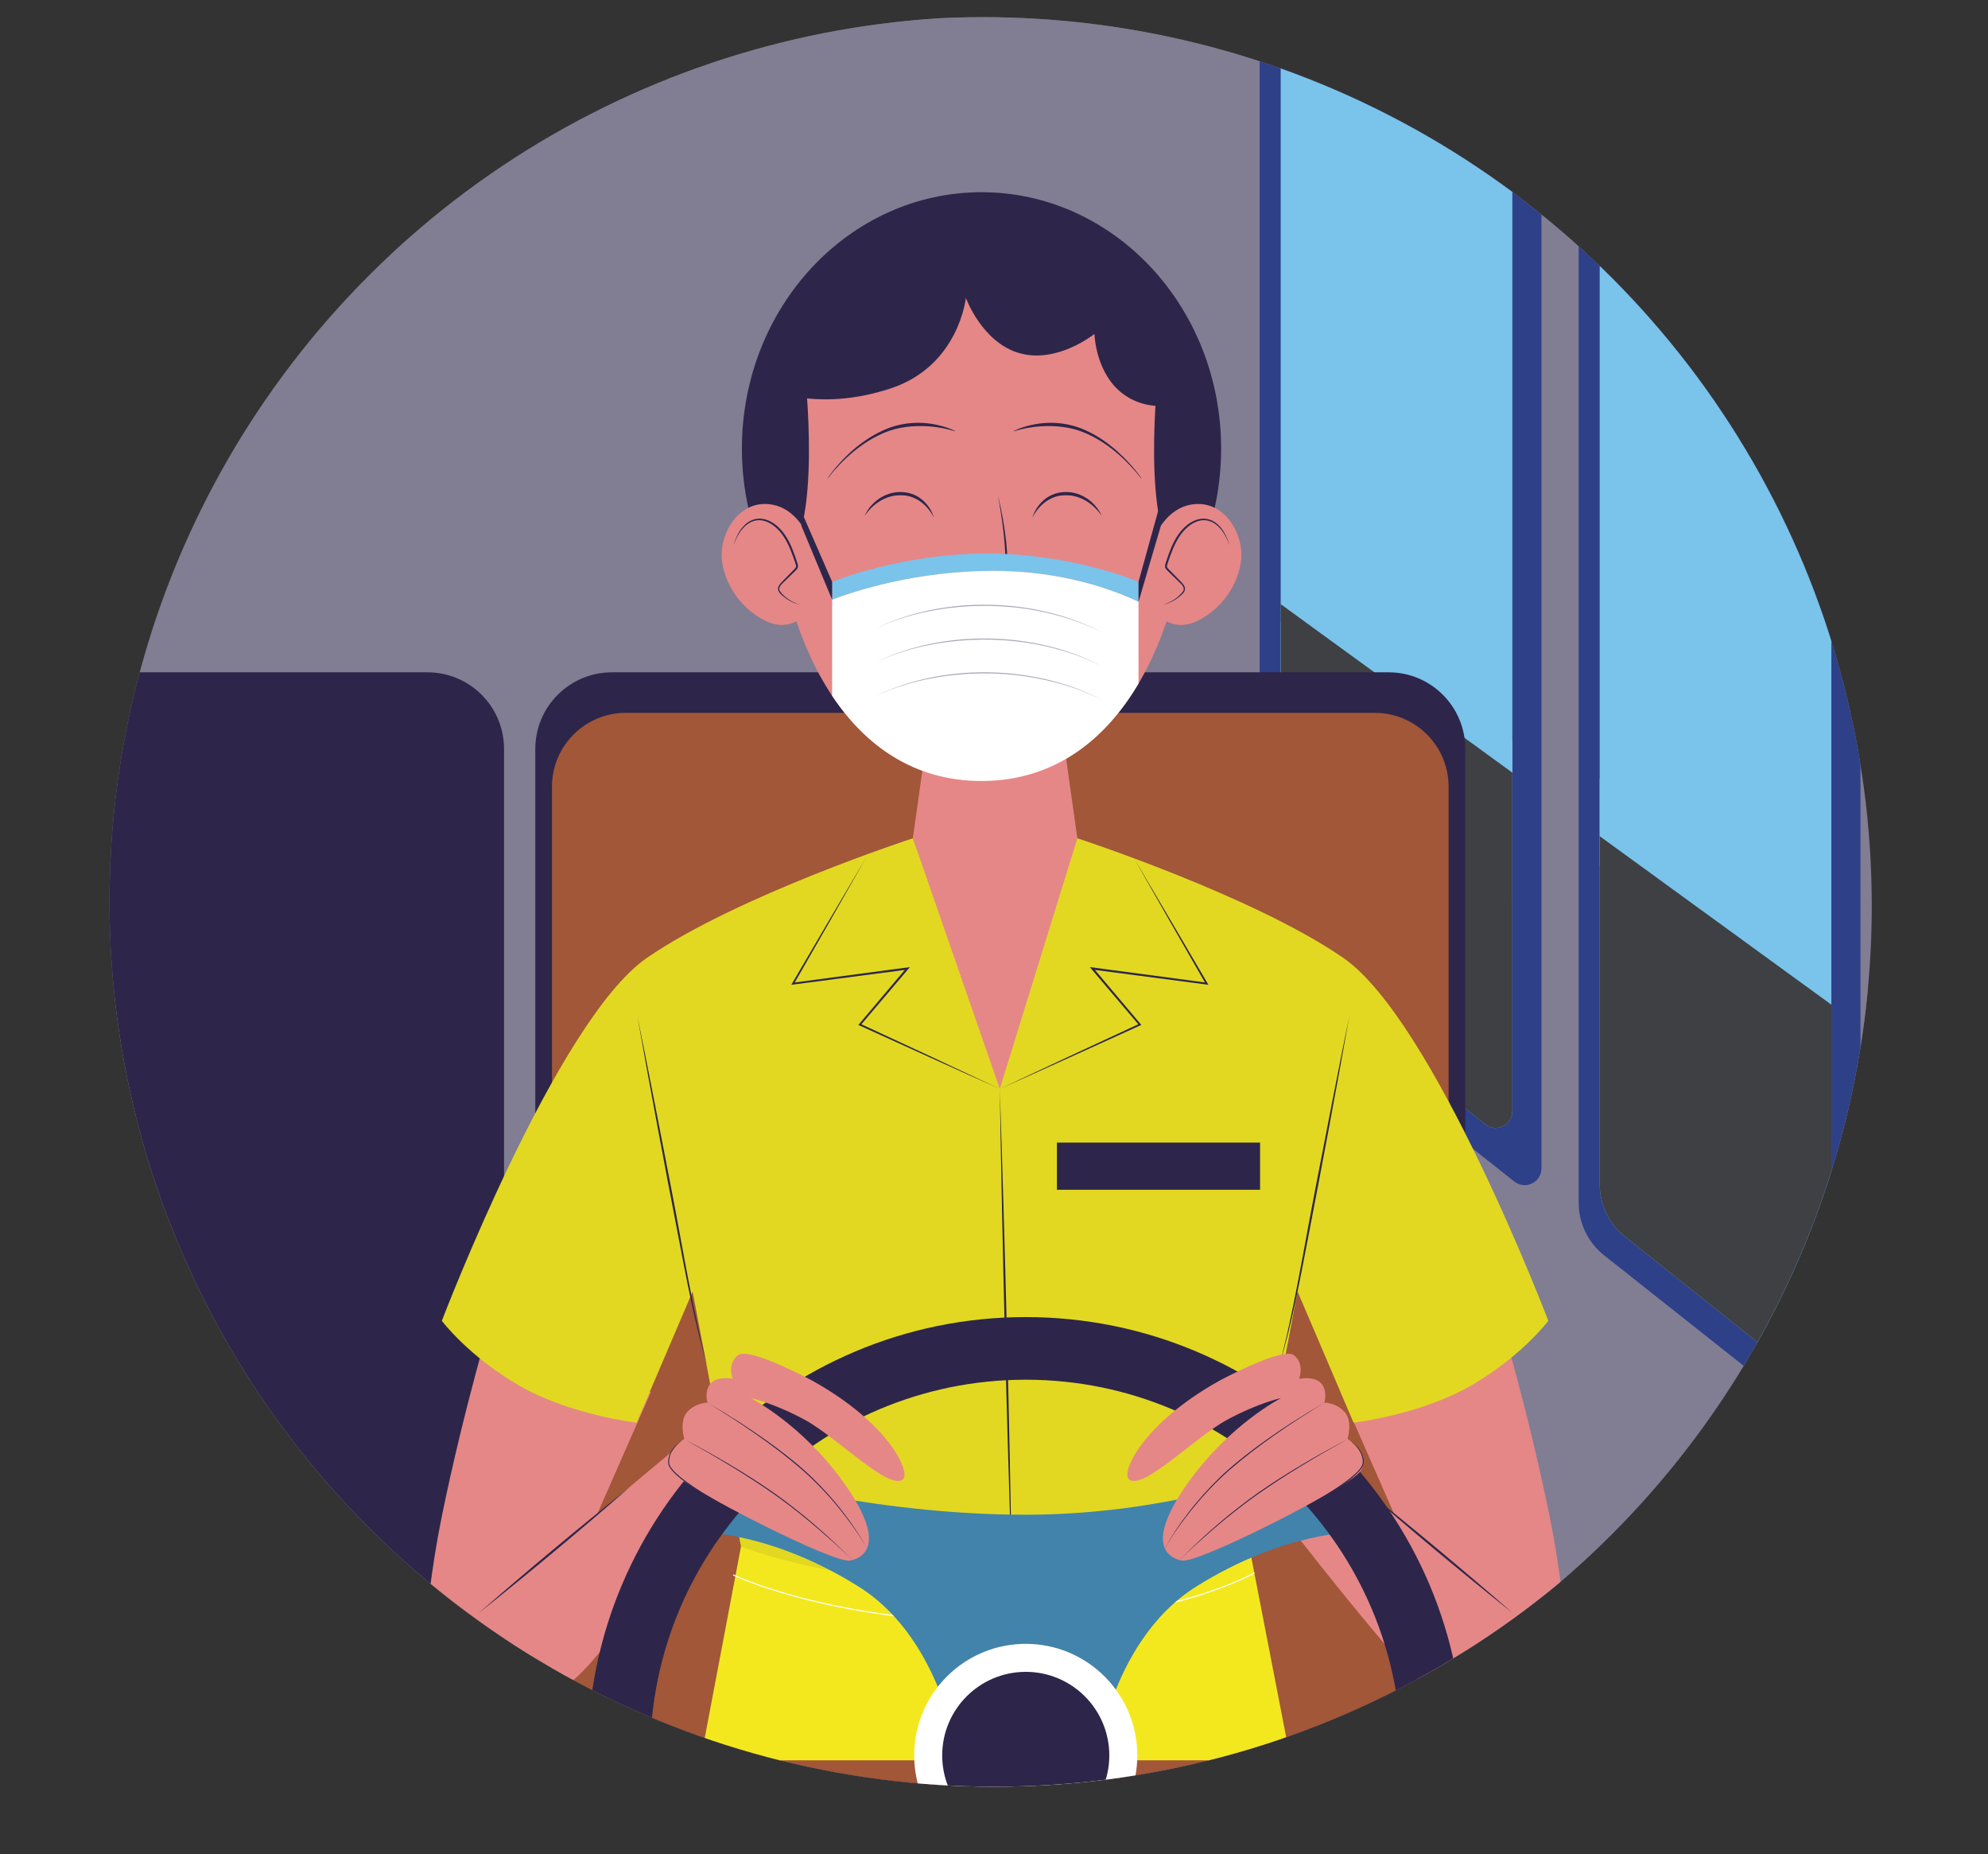<?xml version="1.0" encoding="UTF-8"?> <svg xmlns="http://www.w3.org/2000/svg" xmlns:xlink="http://www.w3.org/1999/xlink" viewBox="0 0 1762.81 1643.97"><rect x="0" y="0" width="1762.81" height="1643.97" fill="#333333" stroke="none"/><defs><style> .cls-1 { fill: #2e4088; } .cls-1, .cls-2, .cls-3, .cls-4, .cls-5, .cls-6, .cls-7, .cls-8, .cls-9, .cls-10, .cls-11, .cls-12, .cls-13, .cls-14 { stroke-width: 0px; } .cls-2 { fill: #4183ab; } .cls-3 { fill: #e2d821; } .cls-15 { clip-path: url(#clippath-2); } .cls-16 { isolation: isolate; } .cls-4, .cls-10 { fill: #e58787; } .cls-4, .cls-14, .cls-17 { mix-blend-mode: multiply; } .cls-5, .cls-18 { fill: none; } .cls-18 { stroke: #fff; stroke-miterlimit: 10; stroke-width: .96px; } .cls-19 { clip-path: url(#clippath-1); } .cls-20 { opacity: .4; } .cls-6 { fill: #a15738; } .cls-7 { fill: #fff; } .cls-8, .cls-14 { fill: #817d93; } .cls-21 { clip-path: url(#clippath); } .cls-9 { fill: #7ac3eb; } .cls-11 { fill: #f3e81e; } .cls-12 { fill: #3f4044; } .cls-13 { fill: #2d264a; } .cls-14 { opacity: .6; } </style><clipPath id="clippath"><circle class="cls-5" cx="871.69" cy="803.27" r="788.06"></circle></clipPath><clipPath id="clippath-1"><circle class="cls-5" cx="881.75" cy="799.32" r="784.65"></circle></clipPath><clipPath id="clippath-2"><path class="cls-5" d="m1442.63,208.13l158.97,126.79c14.1,11.25,22.32,28.31,22.32,46.35v830.14c0,12.46-14.4,19.4-24.14,11.63l-158.97-126.79c-14.1-11.25-22.32-28.31-22.32-46.35V219.76c0-12.46,14.4-19.4,24.14-11.63ZM1135.61-6.54v830.14c0,18.04,8.21,35.1,22.32,46.35l158.97,126.79c9.74,7.77,24.14.83,24.14-11.63V154.97c0-18.04-8.21-35.1-22.32-46.35l-158.97-126.79c-9.74-7.77-24.14-.83-24.14,11.63Z"></path></clipPath></defs><g class="cls-16"><g id="Capa_1" data-name="Capa 1"><g class="cls-21"><g class="cls-19"><g><rect class="cls-8" x="82.03" y="8.89" width="1607.99" height="1643.06"></rect><rect class="cls-14" x="82.03" y="875.22" width="1607.99" height="776.74"></rect><rect class="cls-14" x="82.03" y="-43.25" width="1607.99" height="269.18"></rect></g><g><path class="cls-1" d="m1423.95,164.58l203.28,160.95c14.2,11.24,22.48,28.37,22.48,46.48v890.08c0,12.43-14.35,19.38-24.1,11.66l-203.28-160.95c-14.2-11.24-22.48-28.37-22.48-46.48V176.24c0-12.44,14.35-19.38,24.1-11.66Z"></path><path class="cls-9" d="m1442.63,208.13l158.97,126.79c14.1,11.25,22.32,28.31,22.32,46.35v830.14c0,12.46-14.4,19.4-24.14,11.63l-158.97-126.79c-14.1-11.25-22.32-28.31-22.32-46.35V219.76c0-12.46,14.4-19.4,24.14-11.63Z"></path></g><g><path class="cls-1" d="m1141.08-61.72l203.28,160.95c14.2,11.24,22.48,28.37,22.48,46.48v890.08c0,12.43-14.35,19.38-24.1,11.66l-203.28-160.95c-14.2-11.24-22.48-28.37-22.48-46.48V-50.06c0-12.44,14.35-19.38,24.1-11.66Z"></path><path class="cls-9" d="m1159.75-18.17l158.97,126.79c14.1,11.25,22.32,28.31,22.32,46.35v830.14c0,12.46-14.4,19.4-24.14,11.63l-158.97-126.79c-14.1-11.25-22.32-28.31-22.32-46.35V-6.54c0-12.46,14.4-19.4,24.14-11.63Z"></path></g><g class="cls-15"><g class="cls-17"><g><circle class="cls-9" cx="1030.09" cy="597.56" r="73.43" transform="translate(-151.76 451.27) rotate(-23.06)"></circle><path class="cls-9" d="m1164.82,610.36c-9.04,22.43-34.55,33.29-56.98,24.26-22.43-9.04-33.29-34.54-24.26-56.98,9.04-22.43,34.55-33.29,56.98-24.26,22.43,9.04,33.29,34.55,24.26,56.98Z"></path><path class="cls-9" d="m1187.03,672.43c-9.04,22.43-34.55,33.29-56.98,24.26-22.43-9.04-33.29-34.55-24.26-56.98,9.04-22.43,34.54-33.29,56.98-24.26,22.43,9.04,33.29,34.55,24.26,56.98Z"></path><circle class="cls-9" cx="1216.34" cy="640.62" r="43.79" transform="translate(302.95 1668.03) rotate(-76.14)"></circle><path class="cls-9" d="m1314.73,692.89c-9.04,22.43-34.55,33.29-56.98,24.26-22.43-9.04-33.29-34.55-24.26-56.98,9.04-22.43,34.54-33.29,56.98-24.26,22.43,9.04,33.29,34.55,24.26,56.98Z"></path><path class="cls-9" d="m1379.28,683.8c-9.04,22.43-34.55,33.29-56.98,24.26-22.43-9.04-33.29-34.55-24.26-56.98"></path><path class="cls-9" d="m1120.82,554.94c-9.04,22.43-34.55,33.29-56.98,24.26-22.43-9.04-33.29-34.55-24.26-56.98,9.03-22.43,34.55-33.29,56.98-24.26,22.43,9.03,33.29,34.55,24.26,56.98Z"></path><path class="cls-9" d="m1424.08,756.24c-15.15,37.62-57.93,55.83-95.55,40.68-37.62-15.15-55.83-57.93-40.68-95.55,15.15-37.62,57.93-55.83,95.55-40.68,37.62,15.15,55.83,57.93,40.68,95.55Z"></path><path class="cls-9" d="m1735.27,909.48c-9.03,22.43-34.55,33.29-56.98,24.26-22.43-9.04-33.29-34.55-24.26-56.98,9.04-22.43,34.55-33.29,56.98-24.26,22.43,9.04,33.29,34.55,24.26,56.98Z"></path></g></g><polygon class="cls-12" points="838.75 1551.55 1735.28 1551.55 1735.28 971.66 838.75 319.74 838.75 1551.55"></polygon></g><g><path class="cls-13" d="m542.55,596.04h688.86c37.47,0,67.88,30.42,67.88,67.88v933.83H474.67v-933.83c0-37.47,30.42-67.88,67.88-67.88Z"></path><path class="cls-6" d="m554.9,631.97h664.16c36.12,0,65.45,29.33,65.45,65.45v900.34H489.45v-900.34c0-36.12,29.33-65.45,65.45-65.45Z"></path></g><path class="cls-13" d="m-309.79,596.04H379.07c37.47,0,67.88,30.42,67.88,67.88v933.83H-377.67v-933.83c0-37.47,30.42-67.88,67.88-67.88Z"></path><g><g><path class="cls-10" d="m1188.75,1234.2l47.48,108-85.66-71.6-32.12,49.52s55.54,74.95,121.79,151.91c66.25,76.96,152.57,55.54,152.57,55.54,0,0,.6-88.6-18.8-183.63-19.41-95.02-44.77-179.07-44.77-179.07l-140.5,69.33Z"></path><path class="cls-13" d="m1207.13,1318.15c45.54,36.3,90.78,74,134.68,112.28-45.55-36.29-90.77-74.01-134.68-112.28h0Z"></path></g><g><path class="cls-10" d="m577.11,1234.2l-47.48,108,85.66-71.6,32.12,49.52s-55.54,74.95-121.79,151.91c-66.25,76.96-152.58,55.54-152.58,55.54,0,0-.6-88.6,18.8-183.63,19.41-95.02,44.77-179.07,44.77-179.07l140.5,69.33Z"></path><path class="cls-13" d="m558.73,1318.15c-43.9,38.27-89.13,75.99-134.68,112.28,43.9-38.28,89.13-75.98,134.68-112.28h0Z"></path></g><polygon class="cls-11" points="1107.7 1371.03 657.06 1371.03 621.16 1560.57 1144.46 1560.57 1107.7 1371.03"></polygon><g><polygon class="cls-10" points="955.32 743.17 944.03 663.03 882.38 650.3 820.73 663.03 809.44 743.17 886.54 992.2 955.32 743.17"></polygon><path class="cls-3" d="m1191.23,849.27c-80.14-55.31-235.91-106.1-235.91-106.1l-68.78,222.13-77.1-222.13s-155.77,50.79-235.91,106.1c-80.14,55.31-181.73,321.69-181.73,321.69,0,0,23.7,31.6,68.85,57.57,45.15,25.96,103.85,32.73,103.85,32.73l49.67-116.26,42.89,226.02s89.58,36.02,233.76,36.02,216.88-36.02,216.88-36.02l42.89-226.02,49.67,116.26s58.69-6.77,103.84-32.73c45.15-25.96,68.85-57.57,68.85-57.57,0,0-101.59-266.38-181.73-321.69Z"></path></g><path class="cls-18" d="m650.11,1396.25s87.61,41.94,237.66,41.94,224.61-43.8,224.61-43.8"></path><g><ellipse class="cls-13" cx="870.33" cy="397.69" rx="212.46" ry="227.28"></ellipse><path class="cls-10" d="m1053.1,437.95c0,100.94-50.52,254.44-182.78,254.44s-182.78-153.5-182.78-254.44,81.83-182.78,182.78-182.78,182.78,81.83,182.78,182.78Z"></path><g><path class="cls-13" d="m683.68,500.45c47.85,0,30.62-163.65,30.62-163.65h-44.98l14.36,163.65Z"></path><path class="cls-13" d="m1056.98,500.45c-47.85,0-30.62-163.65-30.62-163.65h44.98l-14.36,163.65Z"></path></g><g><g><path class="cls-10" d="m640.43,498.96c3.24,19.97,15.77,38.23,33.52,48.84,5.56,3.32,11.76,5.96,18.33,6.24,14.83.62,28.06-11.43,32.4-25.17,4.34-13.74,1.52-28.55-3.14-42.05-6.04-17.46-17.42-35.64-36.17-39.33-30.23-5.96-48.95,26.75-44.94,51.48Z"></path><path class="cls-4" d="m709.47,536.16c-6.5-1.71-12.45-5.23-16.96-10.02-.91-.96-1.78-2.04-2.02-3.32-.45-2.46,1.51-4.7,3.33-6.51,3.68-3.67,7.36-7.34,11.04-11.01.73-.73,1.5-1.51,1.77-2.49.3-1.08-.05-2.21-.39-3.26-4.4-13.45-9.59-27.94-21.84-35.6-3.31-2.07-7.14-3.56-11.11-3.53-5.9.05-11.38,3.5-15.1,7.97-3.72,4.46-5.96,9.87-8.03,15.22,0,0-2.74,29.14,18.45,46.05,21.18,16.92,40.87,6.51,40.87,6.51Z"></path><path class="cls-13" d="m650.16,483.59c1.95-5.6,4.19-11.26,8.07-15.95,12.54-14.61,28.8-6.85,38.04,6.87,5.04,7.52,8.02,16.2,10.78,24.7.22.71.48,1.49.54,2.38.26,2.63-2.33,4.34-3.89,5.99,0,0-6.39,6.24-6.39,6.24-2.31,2.58-8.04,6.22-5.81,10.19,4.27,5.91,10.99,9.98,17.98,12.14-5.81-1.33-11.29-4.2-15.79-8.22-7.47-6.16-2.42-9.9,2.62-15.11,0,0,6.25-6.38,6.25-6.38.78-.88,2.33-2.19,2.92-3.14.75-1.14.33-2.3-.08-3.57-2.8-8.42-5.74-16.82-10.62-24.24-8.68-12.94-23.6-20.82-35.88-7.28-3.99,4.35-6.42,9.91-8.74,15.36h0Z"></path></g><g><path class="cls-10" d="m1100.22,498.96c-3.24,19.97-15.77,38.23-33.52,48.84-5.56,3.32-11.76,5.96-18.33,6.24-14.83.62-28.06-11.43-32.4-25.17-4.34-13.74-1.52-28.55,3.15-42.05,6.04-17.46,17.42-35.64,36.17-39.33,30.23-5.96,48.95,26.75,44.94,51.48Z"></path><path class="cls-4" d="m1031.18,536.16c6.5-1.71,12.45-5.23,16.96-10.02.91-.96,1.78-2.04,2.02-3.32.45-2.46-1.51-4.7-3.33-6.51-3.68-3.67-7.36-7.34-11.04-11.01-.73-.73-1.5-1.51-1.77-2.49-.3-1.08.05-2.21.39-3.26,4.4-13.45,9.59-27.94,21.84-35.6,3.31-2.07,7.14-3.56,11.11-3.53,5.9.05,11.38,3.5,15.1,7.97,3.72,4.46,5.96,9.87,8.03,15.22,0,0,2.74,29.14-18.45,46.05-21.19,16.92-40.87,6.51-40.87,6.51Z"></path><path class="cls-13" d="m1090.5,483.59c-2.33-5.45-4.75-11.01-8.74-15.36-12.29-13.54-27.19-5.68-35.88,7.28-4.88,7.42-7.81,15.83-10.62,24.24-.41,1.26-.84,2.43-.08,3.57.58.94,2.13,2.27,2.92,3.14,0,0,6.26,6.38,6.26,6.38,5.05,5.23,10.09,8.94,2.62,15.11-4.49,4.02-9.97,6.89-15.79,8.22,6.98-2.16,13.71-6.23,17.98-12.14,2.24-3.96-3.49-7.63-5.81-10.19,0,0-6.39-6.24-6.39-6.24-1.55-1.66-4.15-3.36-3.89-5.99.06-.89.31-1.67.54-2.38,2.76-8.51,5.74-17.18,10.78-24.7,9.22-13.71,25.5-21.48,38.04-6.87,3.88,4.69,6.12,10.35,8.07,15.95h0Z"></path></g></g><path class="cls-13" d="m688.01,347.32s41.79,17.01,102.09-3.08c60.29-20.1,66.35-80.18,66.35-80.18,0,0,14.29,39.76,47.8,49.11,33.51,9.35,66.23-17.14,66.23-17.14,0,0,.78,36.62,27.27,54.54,26.49,17.92,55.32,4.68,55.32,4.68l-84.15-120.78h-236.88l-44.03,112.85Z"></path><g><path class="cls-13" d="m766.7,457.34c5.32-12.2,18.02-21.19,31.57-21.15,6.78,0,13.65,2.07,18.91,6.43,5.28,4.2,9.08,10,10.99,16.24-5.22-10.14-14.36-18.27-25.81-19.61-1.33-.05-2.75-.19-4.08-.19-.77.04-2.76.13-3.51.17-11.62,1.28-21.53,8.51-28.08,18.11h0Z"></path><path class="cls-13" d="m976.93,457.34c-6.55-9.6-16.47-16.83-28.08-18.11-.74-.04-2.75-.13-3.51-.17-1.32,0-2.75.14-4.08.18-11.45,1.34-20.59,9.47-25.81,19.61,1.91-6.24,5.72-12.04,10.99-16.24,5.26-4.36,12.13-6.42,18.91-6.43,13.55-.04,26.24,8.95,31.57,21.15h0Z"></path></g><path class="cls-13" d="m733.74,423.87c12.78-17.56,29.25-33.17,49.19-42.24,15.03-7.03,32.42-8.54,48.53-4.82,5.36,1.18,10.61,2.87,15.53,5.27l-.11.26c-7.74-2.44-15.73-3.81-23.78-4.41-13.26-.81-26.93.55-39.25,5.8-19.88,8.48-36.58,23.42-49.87,40.3,0,0-.24-.16-.24-.16h0Z"></path><path class="cls-13" d="m1011.85,424.03c-13.29-16.88-29.99-31.82-49.87-40.3-12.33-5.26-25.99-6.61-39.25-5.8-8.05.61-16.04,1.97-23.78,4.41,0,0-.11-.26-.11-.26,4.92-2.4,10.17-4.09,15.53-5.27,16.12-3.72,33.51-2.22,48.53,4.82,10.05,4.44,19.09,10.85,27.35,18.01,8.11,7.31,15.53,15.36,21.84,24.23,0,0-.24.16-.24.16h0Z"></path><path class="cls-13" d="m884.89,439.13c3.39,13.72,5.79,27.68,7.38,41.73,2.28,23.77,1.33,47.72.2,71.53-12.82-2.26-31.38-5.31-44.01-7.77,6.25.83,15.37,2.01,21.71,2.92,0,0,21.68,3.12,21.68,3.12l-.92.75c.4-9.38.65-18.79.75-28.19.07-9.4.19-18.8-.09-28.18-.67-18.76-3.34-37.45-6.69-55.91h0Z"></path><g><path class="cls-9" d="m1009.56,533.5v-17.72s-58.65-25.08-134.54-25.08-137.16,25.08-137.16,25.08v15.87c21.43-8.12,75.33-25.56,143.09-25.56,61.47,0,106.75,17.05,128.61,27.41Z"></path><path class="cls-7" d="m880.96,506.09c-67.76,0-121.67,17.44-143.09,25.56v85.17c29.27,43.96,72.45,75.57,132.46,75.57,64.83,0,110.01-36.89,139.23-86.39v-72.5c-21.86-10.37-67.14-27.41-128.61-27.41Z"></path></g><polygon class="cls-13" points="737.86 515.78 709.92 451.76 710.54 465.96 737.86 531.66 737.86 515.78"></polygon><polygon class="cls-13" points="1028.53 447.3 1009.56 515.78 1009.56 533.5 1029.54 465.54 1028.53 447.3"></polygon><g class="cls-20"><path class="cls-13" d="m775.36,557.76c53.12-26.52,122.16-28.11,177.62-7.87,8.15,3,16.16,6.41,23.75,10.64-15.38-8.01-32.02-13.47-48.88-17.37-48.55-11.24-107.33-7.17-152.5,14.61h0Z"></path><path class="cls-13" d="m775.36,587.71c53.12-26.52,122.16-28.11,177.62-7.87,8.15,3,16.16,6.41,23.75,10.64-15.38-8.01-32.02-13.47-48.88-17.37-48.55-11.24-107.33-7.17-152.5,14.6h0Z"></path><path class="cls-13" d="m775.36,617.66c53.12-26.52,122.16-28.11,177.62-7.87,8.15,3,16.16,6.41,23.75,10.64-15.38-8.01-32.02-13.47-48.88-17.37-48.55-11.24-107.33-7.17-152.5,14.6h0Z"></path></g></g><path class="cls-13" d="m565.1,900.53c8.93,43.23,22.14,111.64,30.6,155.51,8.88,45.71,19.49,110.86,31.73,155.2-11.45-37.73-18.66-77.23-26.11-115.94-11.43-59.14-25.77-135.58-36.21-194.76h0Z"></path><path class="cls-13" d="m1196.53,900.53c-10.43,59.14-24.78,135.66-36.21,194.76-7.45,38.72-14.66,78.2-26.11,115.94,12.18-44.08,22.88-109.67,31.73-155.2,8.48-44,21.63-112.1,30.59-155.51h0Z"></path><path class="cls-13" d="m886.54,965.29c4.69,138.23,8.58,293.34,10.77,431.63-4.71-138.23-8.56-293.34-10.77-431.63h0Z"></path><g><g><path class="cls-2" d="m619.87,1358.41s62.18-1.41,141.31,48.05c79.14,49.46,90.44,163.92,90.44,163.92h118.81s11.3-114.46,90.44-163.92c79.14-49.46,141.31-48.05,141.31-48.05l-46.74-60.76s-107.4,45.22-245.89,45.22-258.6-35.33-258.6-35.33l-31.09,50.87Z"></path><circle class="cls-7" cx="909.56" cy="1556.25" r="98.92" transform="translate(-834.03 1098.97) rotate(-45)"></circle><path class="cls-13" d="m909.56,1167.64c-214.63,0-388.61,173.99-388.61,388.61s173.99,388.61,388.61,388.61,388.61-173.99,388.61-388.61-173.99-388.61-388.61-388.61Zm0,721.69c-183.95,0-333.08-149.12-333.08-333.08s149.12-333.08,333.08-333.08,333.08,149.12,333.08,333.08-149.12,333.08-333.08,333.08Z"></path></g><circle class="cls-13" cx="909.56" cy="1556.25" r="74.09"></circle></g><g><path class="cls-10" d="m720.73,1224.24c68.22,38.23,86.45,80.63,80.15,86.93-11.59,11.58-58.81-37.05-87.04-52.34-28.23-15.29-48.23-19.41-48.23-19.41,0,0,45.29,22.94,82.34,74.69,37.05,51.76,20.58,66.46,5.88,69.4-14.7,2.94-145.86-64.11-157.62-78.22-11.76-14.11,10.56-29.73,10.56-29.73,0,0-4.86-15.76,2.78-23.99,7.65-8.23,17.83-8.04,17.83-8.04,0,0-3.23-10.04,2.68-17,5.91-6.95,19.66-4.17,19.66-4.17,0,0-5.29-13.32,4.71-20.97,10-7.65,66.29,22.84,66.29,22.84Z"></path><path class="cls-13" d="m627.38,1243.53c19.29,11.17,38.08,23.31,56.16,36.35,9.76,7.13,19.56,14.68,28.63,22.67,10.63,9.43,20.47,19.75,29.55,30.68,10.28,12.56,19.74,25.85,27.39,40.16-3.91-7.1-8.4-13.87-13.09-20.47-12.92-18.13-27.8-34.91-44.47-49.66-26.04-22.53-54.88-41.69-84.17-59.73h0Z"></path><path class="cls-13" d="m607.3,1276.17c27.11,14.3,53.66,29.74,78.84,47.24,24.95,17.8,48.33,37.87,69.74,59.79-5.42-5.42-11.03-10.64-16.71-15.77-17.06-15.36-34.78-30.07-53.56-43.28-25.1-17.54-51.57-33.09-78.32-47.99h0Z"></path><path class="cls-13" d="m603.57,1277.79c-6.03,4.54-10.86,11.75-10.19,19.52.43,2.47,2.13,4.51,3.75,6.39,2.29,2.52,4.92,4.75,7.59,6.9,10.84,8.49,22.73,15.58,34.63,22.49-12.28-6.3-24.27-13.29-35.21-21.76-2.72-2.14-5.34-4.43-7.68-7.03-1.7-1.98-3.49-4.18-3.92-6.87-.63-8.03,4.56-15.41,11.03-19.63h0Z"></path></g><g><path class="cls-10" d="m1080.96,1224.24c-68.22,38.23-86.45,80.63-80.15,86.93,11.59,11.58,58.81-37.05,87.04-52.34,28.23-15.29,48.23-19.41,48.23-19.41,0,0-45.29,22.94-82.34,74.69-37.05,51.76-20.58,66.46-5.88,69.4,14.7,2.94,145.86-64.11,157.62-78.22,11.76-14.11-10.56-29.73-10.56-29.73,0,0,4.86-15.76-2.78-23.99-7.65-8.23-17.83-8.04-17.83-8.04,0,0,3.23-10.04-2.68-17-5.91-6.95-19.67-4.17-19.67-4.17,0,0,5.29-13.32-4.71-20.97-10-7.65-66.29,22.84-66.29,22.84Z"></path><path class="cls-13" d="m1174.31,1243.53c-29.29,18.03-58.12,37.19-84.17,59.73-16.67,14.75-31.55,31.54-44.47,49.66-4.69,6.6-9.18,13.37-13.09,20.47,7.65-14.31,17.11-27.61,27.39-40.16,9.08-10.93,18.92-21.25,29.55-30.68,9.07-7.99,18.87-15.54,28.63-22.67,18.08-13.05,36.87-25.18,56.16-36.35h0Z"></path><path class="cls-13" d="m1194.39,1276.17c-26.75,14.89-53.21,30.45-78.32,47.99-18.77,13.21-36.5,27.92-53.56,43.28-5.68,5.14-11.29,10.35-16.71,15.77,21.41-21.93,44.79-42,69.74-59.79,25.18-17.5,51.73-32.95,78.84-47.24h0Z"></path><path class="cls-13" d="m1198.12,1277.79c6.47,4.22,11.66,11.61,11.03,19.63-.43,2.69-2.22,4.89-3.92,6.87-2.34,2.6-4.95,4.9-7.68,7.03-10.94,8.47-22.93,15.46-35.21,21.76,11.9-6.91,23.8-14,34.63-22.49,2.67-2.16,5.3-4.38,7.59-6.9,1.62-1.87,3.33-3.91,3.75-6.39.67-7.77-4.16-14.98-10.19-19.52h0Z"></path></g><path class="cls-13" d="m768.23,759.91c-15.92,28.13-48.2,84.51-64.31,112.52,0,0-.82-1.22-.82-1.22,26.5-3.54,77.24-10.32,103.74-13.82,0,0-1.57,1.85-1.57,1.85l-42.15,49.65s-.29-1.29-.29-1.29c35.03,16.18,89.17,41.42,123.7,57.7-34.74-15.45-89.36-40.29-124.39-56.19,0,0-1-.45-1-.45l.71-.84,41.99-49.78s.84,1.53.84,1.53c-26.11,3.45-76.91,10.08-103.02,13.49,16.73-28.62,49.65-84.64,66.57-113.14h0Z"></path><path class="cls-13" d="m1004.96,759.91c16.9,28.56,49.86,84.47,66.57,113.14,0,0-1.66-.22-1.66-.22-25.28-3.28-76.1-9.95-101.36-13.27,0,0,.84-1.53.84-1.53l41.99,49.78s.71.84.71.84c0,0-1,.45-1,.45-35.15,15.93-89.51,40.68-124.39,56.19,34.39-16.22,88.78-41.55,123.7-57.7,0,0-.29,1.29-.29,1.29l-42.15-49.65-1.57-1.85c26.47,3.51,77.27,10.27,103.74,13.82,0,0-.82,1.22-.82,1.22-16.14-27.96-48.37-84.45-64.31-112.52h0Z"></path><rect class="cls-13" x="937.2" y="1012.91" width="180.14" height="41.86"></rect></g></g></g></g></g></svg> 